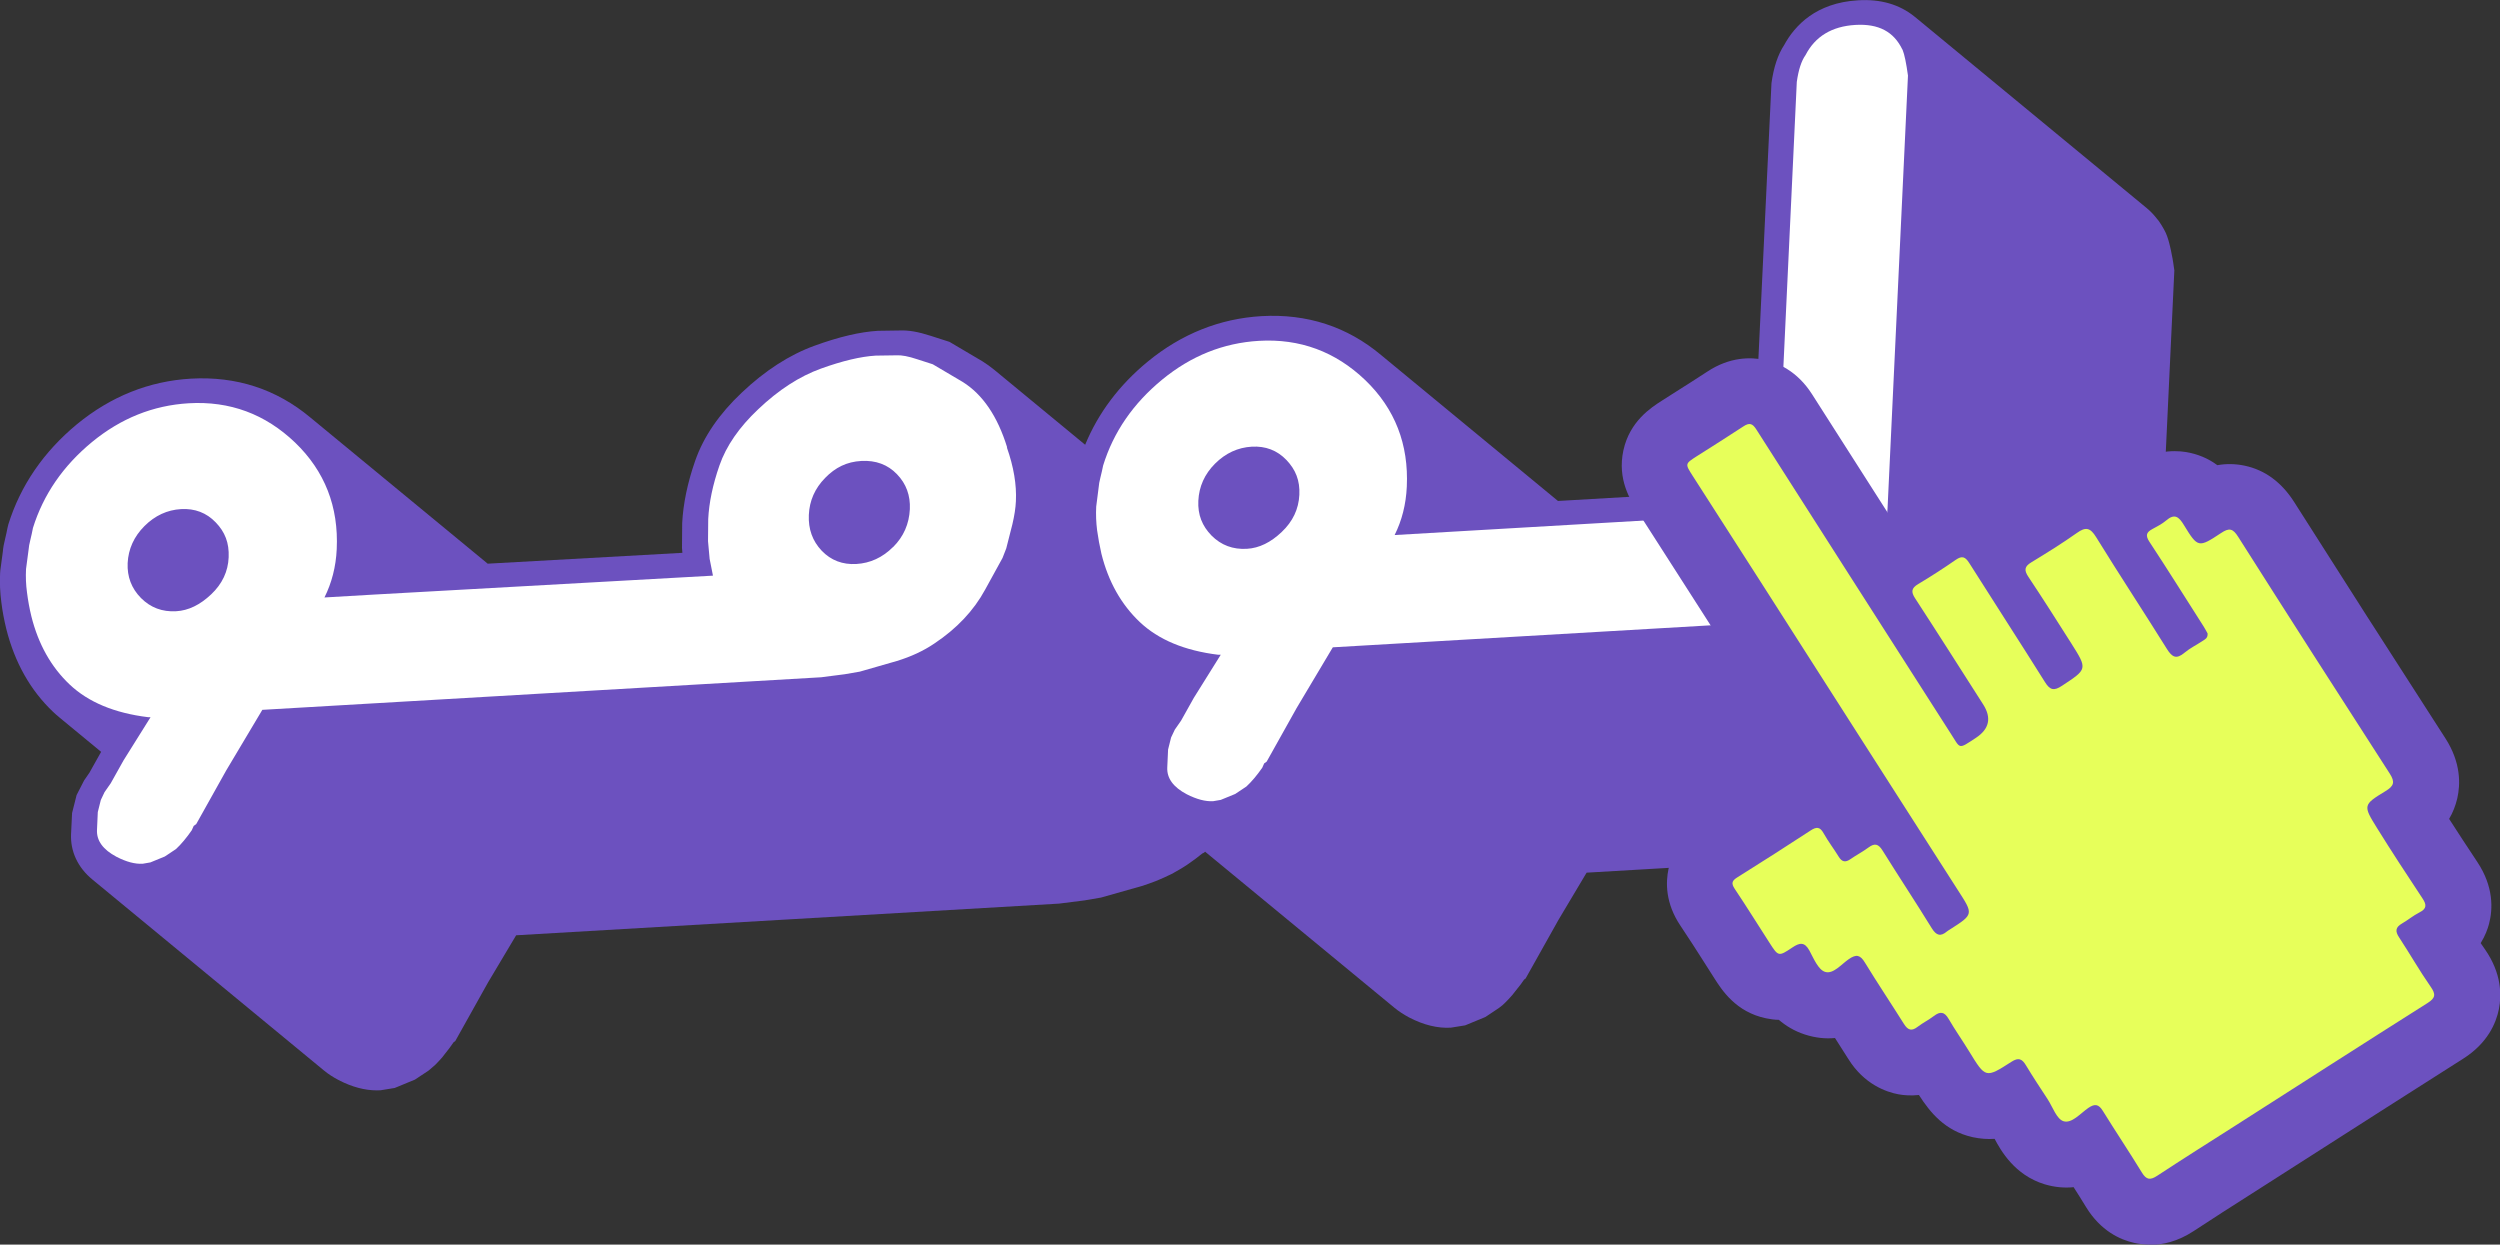 <svg viewBox="0 0 248.72 123.82" xmlns="http://www.w3.org/2000/svg" data-name="Layer 2" id="Layer_2">
  <rect x="0" y="0" width="248.72" height="123.82" fill="#333333" stroke="none"/>
  <defs>
    <style>
      .cls-1 {
        fill: #fff;
      }

      .cls-2 {
        fill: #e7ff5a;
      }

      .cls-3 {
        fill: #6c51bf;
      }
    </style>
  </defs>
  <g data-name="Layer 1" id="Layer_1-2">
    <g>
      <g>
        <path d="m216.28,26.63c-.04-.33-.09-.63-.14-.92l-.05-.25c-.03-.19-.07-.38-.11-.56l-.07-.31c-.04-.15-.07-.3-.1-.41-.03-.11-.06-.2-.09-.32-.03-.12-.07-.23-.11-.34l-.15-.37c-.06-.12-.12-.24-.18-.35-.15-.28-.32-.54-.52-.83l-.15-.19.1.14-.17-.22c-.07-.09-.15-.19-.25-.3-.15-.17-.31-.33-.48-.49-.09-.08-.18-.16-.29-.25L190.68,1.82l-.21-.17h0c-1.48-1.2-3.37-1.76-5.61-1.62-4.18.24-6.3,2.51-7.35,4.44-.63.96-1.05,2.21-1.27,3.81l-1.92,40.49-2.12.07-17.2,1-17.59-14.51c-3.38-2.84-7.38-4.13-11.88-3.88-4.17.24-7.99,1.77-11.35,4.53-2.83,2.33-4.92,5.11-6.22,8.27l-9.02-7.44h0c-.38-.31-.78-.6-1.21-.87l-3.27-1.93-1.87-.6c-1.23-.4-2.21-.57-3.08-.53l-2.03.03h-.12c-1.79.11-3.85.59-6.28,1.47-2.51.9-4.96,2.48-7.28,4.68-2.25,2.12-3.81,4.4-4.64,6.79-.76,2.18-1.19,4.26-1.29,6.19l-.02,2.47.04.49-19.37,1.08-17.65-14.55c-3.38-2.82-7.36-4.11-11.86-3.86-4.17.24-7.99,1.77-11.36,4.54-3.31,2.74-5.61,6.09-6.82,9.96l-.09.38c-.06.34-.14.67-.21.97-.14.54-.22.99-.25,1.38l-.25,1.86-.02.26c-.05.99,0,1.94.12,2.87.11.92.28,1.79.5,2.7.84,3.33,2.4,6.1,4.66,8.24.21.2.43.39.66.58h0s4.11,3.39,4.11,3.39l-1.16,2.07-.53.77-.75,1.46-.45,1.79-.1,2.08c-.08,1.73.67,3.34,2.12,4.53l23.05,19.01c.41.34.89.65,1.44.94,1.32.69,2.61,1.03,3.81,1.03.12,0,.25,0,.37-.01l1.41-.23,2.01-.83,1.36-.9.64-.55c.23-.23.46-.47.72-.77l.07-.09c.05-.06.11-.14.2-.26.15-.18.29-.36.44-.56.11-.14.21-.29.32-.45l.1-.14.16-.11,3.27-5.85,2.79-4.68,54.01-3.15,2.53-.32,1.64-.28,4.06-1.15c.48-.15.95-.32,1.39-.49.12-.04.23-.09.43-.18.33-.14.66-.29.92-.42.11-.05.21-.09.32-.15.07-.04.14-.08.2-.12.48-.26.89-.51,1.25-.75l.11-.08c.46-.31.92-.65,1.41-1.05l.17-.08.1-.1,18.85,15.54c.41.34.89.65,1.44.95,1.46.76,2.86,1.1,4.17,1.02l1.42-.23,2.01-.83,1.35-.9.39-.31c.09-.08.18-.17.24-.23.23-.23.47-.48.7-.75l.12-.15c.05-.06.11-.13.18-.23.16-.2.33-.4.5-.63l.37-.52.15-.11,3.28-5.85,2.79-4.68,41.13-2.4c.65-.04,1.31-.1,2.09-.2l.49-.07c.76-.11,1.37-.23,1.97-.37l.08-.02c.54-.13,1.1-.3,1.69-.5.14-.05.28-.1.43-.15.56-.21,1.05-.42,1.49-.64l.42-.23c.32-.17.62-.36.91-.55l.2-.13c.28-.19.54-.39.83-.62l.11-.09c.22-.19.43-.38.64-.59.07-.07.13-.14.19-.21l.24-.25c.07-.07.14-.14.21-.23.19-.22.37-.44.54-.68l.15-.21c.15-.21.29-.42.43-.64.05-.08.1-.17.15-.26l.2-.36c.05-.09.11-.19.15-.28.09-.17.17-.34.24-.52l.08-.17c.04-.09.08-.18.09-.2l.08-.19c.06-.16.12-.32.18-.49l.09-.25c.06-.17.12-.34.17-.49l.05-.17c.03-.11.06-.22.08-.34.14-.52.26-1.07.35-1.63.03-.11.05-.23.08-.39.01-.08.02-.18.02-.18.09-.68.15-1.31.18-1.91l2.04-43.31-.04-.27Z" class="cls-3"></path>
        <path d="m100.17,44.51c.68,1.93.98,3.72.9,5.35-.03.68-.15,1.45-.35,2.3l-.61,2.4-.37.95-1.73,3.15c-1.14,2.1-2.83,3.88-5.05,5.36-1.09.74-2.33,1.31-3.73,1.74l-3.69,1.06-1.51.26-1.17.15-1.16.15-44.97,2.62-10.63.62-3.6,6.04-2.98,5.33-.25.18-.19.43c-.53.76-1.05,1.39-1.57,1.87l-1.11.74-1.44.59-.75.13c-.78.05-1.65-.19-2.62-.69-1.34-.71-1.99-1.6-1.94-2.67l.08-1.78.3-1.2.37-.78.62-.89,1.27-2.27,2.69-4.3h-.25c-3.35-.41-5.95-1.5-7.8-3.25-1.85-1.75-3.12-4.02-3.81-6.79-.19-.78-.33-1.56-.43-2.34-.11-.79-.14-1.57-.1-2.36l.26-1.96c.01-.22.07-.54.17-.94.09-.39.19-.79.26-1.19,1.04-3.33,3-6.17,5.87-8.54,2.87-2.36,6.08-3.65,9.62-3.86,4.1-.24,7.62,1.07,10.59,3.91,2.95,2.84,4.34,6.38,4.14,10.61-.08,1.75-.5,3.36-1.22,4.8l4.98-.29,33.67-1.88-.33-1.67-.16-1.76.02-2.2c.08-1.63.45-3.42,1.12-5.34.67-1.93,1.96-3.8,3.86-5.59,2.02-1.92,4.1-3.27,6.24-4.04,2.14-.77,3.95-1.2,5.44-1.29l2.08-.03c.5-.03,1.18.1,2.05.39l1.55.5,2.98,1.76c1.98,1.24,3.46,3.4,4.42,6.51Zm-11.31,9.91c1.04-1.04,1.59-2.3,1.66-3.77.06-1.35-.36-2.52-1.28-3.47-.92-.96-2.11-1.4-3.55-1.32s-2.58.64-3.6,1.69c-1.02,1.04-1.56,2.27-1.62,3.68s.36,2.59,1.28,3.56c.92.96,2.08,1.4,3.45,1.32s2.6-.64,3.65-1.69m-67.84,4.71c1.1-1.04,1.68-2.27,1.74-3.69s-.36-2.51-1.29-3.47c-.92-.96-2.08-1.4-3.45-1.32s-2.59.64-3.64,1.69c-1.04,1.04-1.6,2.28-1.67,3.68-.06,1.35.38,2.52,1.33,3.48.95.95,2.11,1.39,3.5,1.31,1.22-.07,2.37-.63,3.48-1.68" class="cls-1"></path>
        <path d="m189.28,4.94c.2.5.37,1.35.54,2.58l-2.03,43.03c-.18,3.84-1.39,6.7-3.63,8.57-2.02,1.64-4.95,2.57-8.84,2.79l-3.9.23-38.82,2.26-3.6,6.04-2.98,5.33-.25.18-.19.43c-.53.76-1.06,1.39-1.58,1.87l-1.11.74-1.44.59-.76.13c-.77.04-1.64-.19-2.62-.69-1.35-.71-1.99-1.6-1.94-2.67l.08-1.78.3-1.2.37-.78.62-.89,1.27-2.27,2.68-4.29h-.25c-3.35-.41-5.95-1.5-7.8-3.25s-3.13-4.02-3.82-6.79c-.18-.78-.32-1.56-.43-2.34-.1-.79-.13-1.57-.09-2.36l.25-1.96c.01-.22.07-.54.17-.94.1-.39.19-.79.27-1.19,1.03-3.33,2.99-6.17,5.87-8.54,2.87-2.36,6.08-3.65,9.62-3.86,4.09-.24,7.62,1.07,10.59,3.91,2.95,2.84,4.33,6.38,4.13,10.61-.08,1.75-.49,3.36-1.21,4.8l33.17-1.93,3.15-.1c.61-.15,1.07-.35,1.35-.59.24-.4.38-.89.41-1.46l1.93-41c.17-1.2.45-2.08.87-2.67.96-1.86,2.62-2.86,4.95-3s3.83.68,4.68,2.44Zm-61.76,47.98c1.1-1.04,1.68-2.27,1.75-3.69s-.37-2.51-1.29-3.47c-.92-.96-2.08-1.4-3.45-1.32s-2.6.64-3.65,1.69c-1.04,1.04-1.59,2.28-1.66,3.68s.38,2.52,1.32,3.48c.95.95,2.12,1.39,3.51,1.31,1.22-.07,2.37-.63,3.47-1.68" class="cls-1"></path>
      </g>
      <g>
        <path d="m213.89,123.82c-.59,0-1.12-.07-1.57-.17-1.39-.31-3.34-1.19-4.8-3.59-.4-.66-.81-1.31-1.22-1.95-.88.09-1.86.02-2.89-.29-2.98-.91-4.35-3.35-4.97-4.52-.69.05-1.42,0-2.21-.17-2.75-.63-4.21-2.47-5.32-4.19-.83.09-1.54.02-2.04-.07-1.18-.22-3.41-.97-5-3.54-.43-.69-.87-1.38-1.31-2.06-.91.09-1.92,0-3-.35-1.05-.34-1.9-.87-2.59-1.46-.41,0-.83-.06-1.27-.15-2.99-.62-4.39-2.8-5.14-3.98l-.98-1.54c-.79-1.24-1.58-2.48-2.4-3.7-1.5-2.23-1.47-4.3-1.18-5.65.29-1.35,1.12-3.26,3.43-4.71,2.28-1.43,4.62-2.93,7.16-4.58.85-.55,1.67-.9,2.44-1.1-1.1-1.71-2.19-3.43-3.29-5.14l-6.05-9.47c-2.25-3.51-4.5-7.02-6.75-10.53-.73-1.13-2.06-3.21-1.43-6.11.63-2.89,2.77-4.26,3.8-4.92l1.43-.91c1.04-.66,2.09-1.32,3.12-2,2.24-1.48,4.32-1.45,5.67-1.17,1.35.29,3.27,1.11,4.74,3.41,2.71,4.25,5.42,8.5,8.14,12.75.83-.52,1.65-1.06,2.45-1.61,2.27-1.58,4.39-1.57,5.77-1.29.73.15,1.62.45,2.52,1.05,1.17-.71,2.48-1.53,3.72-2.41,2.45-1.74,4.7-1.75,6.15-1.45.7.14,1.35.38,1.97.7.01,0,.02-.01.04-.02l.21-.11c.08-.04.16-.08.23-.13,2.39-1.94,4.77-1.91,5.99-1.72,1.16.19,2.21.62,3.14,1.31.9-.16,1.81-.14,2.72.05,2.02.43,3.67,1.65,4.92,3.61,4.72,7.44,9.64,15.13,15.04,23.5,1.57,2.43,1.51,4.6,1.19,5.99-.17.73-.44,1.41-.81,2.04.86,1.34,1.79,2.76,2.8,4.28,1.65,2.48,1.55,4.72,1.17,6.16-.13.5-.38,1.19-.83,1.92.15.22.29.43.44.64,1.64,2.37,1.65,4.53,1.37,5.93-.28,1.4-1.13,3.39-3.54,4.92-5.07,3.22-10.13,6.45-15.19,9.69l-5.82,3.72c-1.95,1.24-3.89,2.48-5.82,3.75-1.6,1.05-3.09,1.37-4.33,1.37Zm-17.93-14.46s0,0,0,0c0,0,0,0,0,0Zm12.5-5.95c.55,0,1.05.06,1.48.15,1.4.29,3.38,1.15,4.86,3.54.29.47.59.94.89,1.41.44-.28.88-.56,1.32-.84l5.8-3.71c3.54-2.27,7.08-4.53,10.63-6.79-.07-.1-.13-.2-.2-.3-1.56-2.37-1.49-4.54-1.16-5.94.12-.52.36-1.24.82-2-.69-1.08-1.35-2.11-1.97-3.11-1.05-1.69-2.49-4.01-1.74-7.14.17-.69.41-1.3.71-1.84-1.95-3.02-3.83-5.96-5.67-8.83-.41.43-.91.85-1.52,1.23-.26.17-.55.34-.84.52-.13.08-.26.15-.38.23-2.32,1.91-4.59,2.03-6.09,1.79-.89-.14-1.99-.49-3.09-1.28-.8,1.09-1.96,2.13-3.47,3.12l-.1.06c-1.81,1.19-3.47,1.46-4.79,1.4-.73,1.36-1.98,2.62-3.75,3.78l-.25.17c-.64.42-1.51,1-2.6,1.36.99,1.54,1.97,3.08,2.96,4.62l.08.12c1.08,1.69,2.57,4,1.88,7.13-.52,2.38-1.95,3.78-3.4,4.83.23.29.45.62.66.98.16.28.33.54.5.81.93-.1,1.75,0,2.41.15,1.38.32,3.32,1.21,4.76,3.6.17.28.34.56.51.83.27-.03.53-.04.77-.04Zm-21.64-6.47s0,0,0,0c0,0,0,0,0,0Zm48.72-3.96s0,0,0,0c0,0,0,0,0,0Zm-45.74-3.43s-.01,0-.02.01c0,0,.01,0,.02-.01Zm-14.1-3.5s0,.01,0,.02c0,0,0-.01,0-.02Zm62.03-1.1s0,0,0,0c0,0,0,0,0,0Zm-59.72-.16s0,0,0,0c0,0,0,0,0,0Zm2.32-4.68s0,0,0,0c0,0,0,0,0,0Zm41.2-10.16s-.01.01-.02.02c0,0,.01-.01.02-.02Zm-44.48-22.08s0,0,0,0c0,0,0,0,0,0Z" class="cls-3"></path>
        <path d="m219.63,63.03c.03.46-.26.58-.49.73-.6.4-1.26.72-1.81,1.18-.81.68-1.23.45-1.75-.38-2.32-3.72-4.74-7.39-7.04-11.12-.58-.94-1.03-1.05-1.91-.42-1.47,1.04-3,1.99-4.53,2.92-.7.42-.74.79-.3,1.45,1.46,2.19,2.86,4.4,4.27,6.62,1.63,2.58,1.6,2.55-.93,4.22-.8.53-1.19.43-1.69-.37-2.48-3.96-5.03-7.88-7.53-11.84-.4-.63-.71-.76-1.35-.32-1.21.84-2.45,1.64-3.72,2.4-.69.41-.75.77-.31,1.44,2.28,3.5,4.51,7.02,6.76,10.54q1.28,2-.71,3.32c-1.84,1.21-1.51,1.11-2.56-.49-.22-.33-.43-.66-.64-1-6.22-9.73-12.45-19.45-18.66-29.19-.38-.6-.69-.69-1.28-.3-1.53,1.01-3.09,1.98-4.64,2.97-1.18.76-1.18.75-.39,1.98,2.25,3.51,4.51,7.03,6.76,10.54,6.53,10.21,13.05,20.43,19.6,30.64,1.56,2.42,1.6,2.4-.8,3.93-.09.06-.19.11-.27.18-.64.54-1.06.43-1.52-.31-1.6-2.6-3.29-5.15-4.91-7.75-.4-.64-.77-.74-1.38-.29-.58.43-1.22.76-1.81,1.17-.49.34-.83.28-1.15-.23-.49-.8-1.06-1.54-1.52-2.36-.36-.65-.71-.64-1.28-.27-2.41,1.57-4.83,3.13-7.27,4.65-.55.34-.67.59-.28,1.17,1.18,1.76,2.3,3.57,3.45,5.35.88,1.37.9,1.4,2.27.48.73-.49,1.22-.59,1.71.31.42.78.87,1.89,1.55,2.11.81.26,1.61-.75,2.37-1.27.75-.52,1.14-.41,1.6.35,1.26,2.06,2.6,4.06,3.88,6.1.4.64.78.74,1.37.28.51-.39,1.1-.68,1.61-1.07.62-.47,1.04-.44,1.46.28.65,1.12,1.4,2.18,2.07,3.28,1.61,2.62,1.61,2.65,4.18,1,.71-.46,1.06-.3,1.45.35.69,1.14,1.42,2.25,2.15,3.36.51.78.9,1.99,1.59,2.2.81.25,1.67-.77,2.46-1.32.66-.45,1.04-.38,1.46.31,1.27,2.05,2.61,4.05,3.87,6.11.45.74.83.78,1.52.33,2.59-1.7,5.2-3.35,7.81-5.01,6.37-4.07,12.72-8.15,19.11-12.19.77-.49.82-.86.3-1.6-1.11-1.59-2.07-3.28-3.14-4.91-.41-.61-.38-1.01.28-1.39.59-.34,1.12-.79,1.73-1.1.76-.38.73-.78.29-1.43-1.53-2.31-3.05-4.63-4.51-6.98-1.39-2.24-1.39-2.3.85-3.66.84-.51.97-.9.42-1.75-5.05-7.83-10.08-15.67-15.07-23.54-.53-.84-.89-.94-1.72-.38-2.24,1.48-2.3,1.46-3.69-.81-.51-.84-.93-1.16-1.77-.44-.41.35-.9.59-1.37.85-.59.32-.7.63-.29,1.26,1.84,2.79,3.61,5.63,5.41,8.45.15.24.28.49.38.67Z" class="cls-2"></path>
      </g>
    </g>
  </g>
</svg>